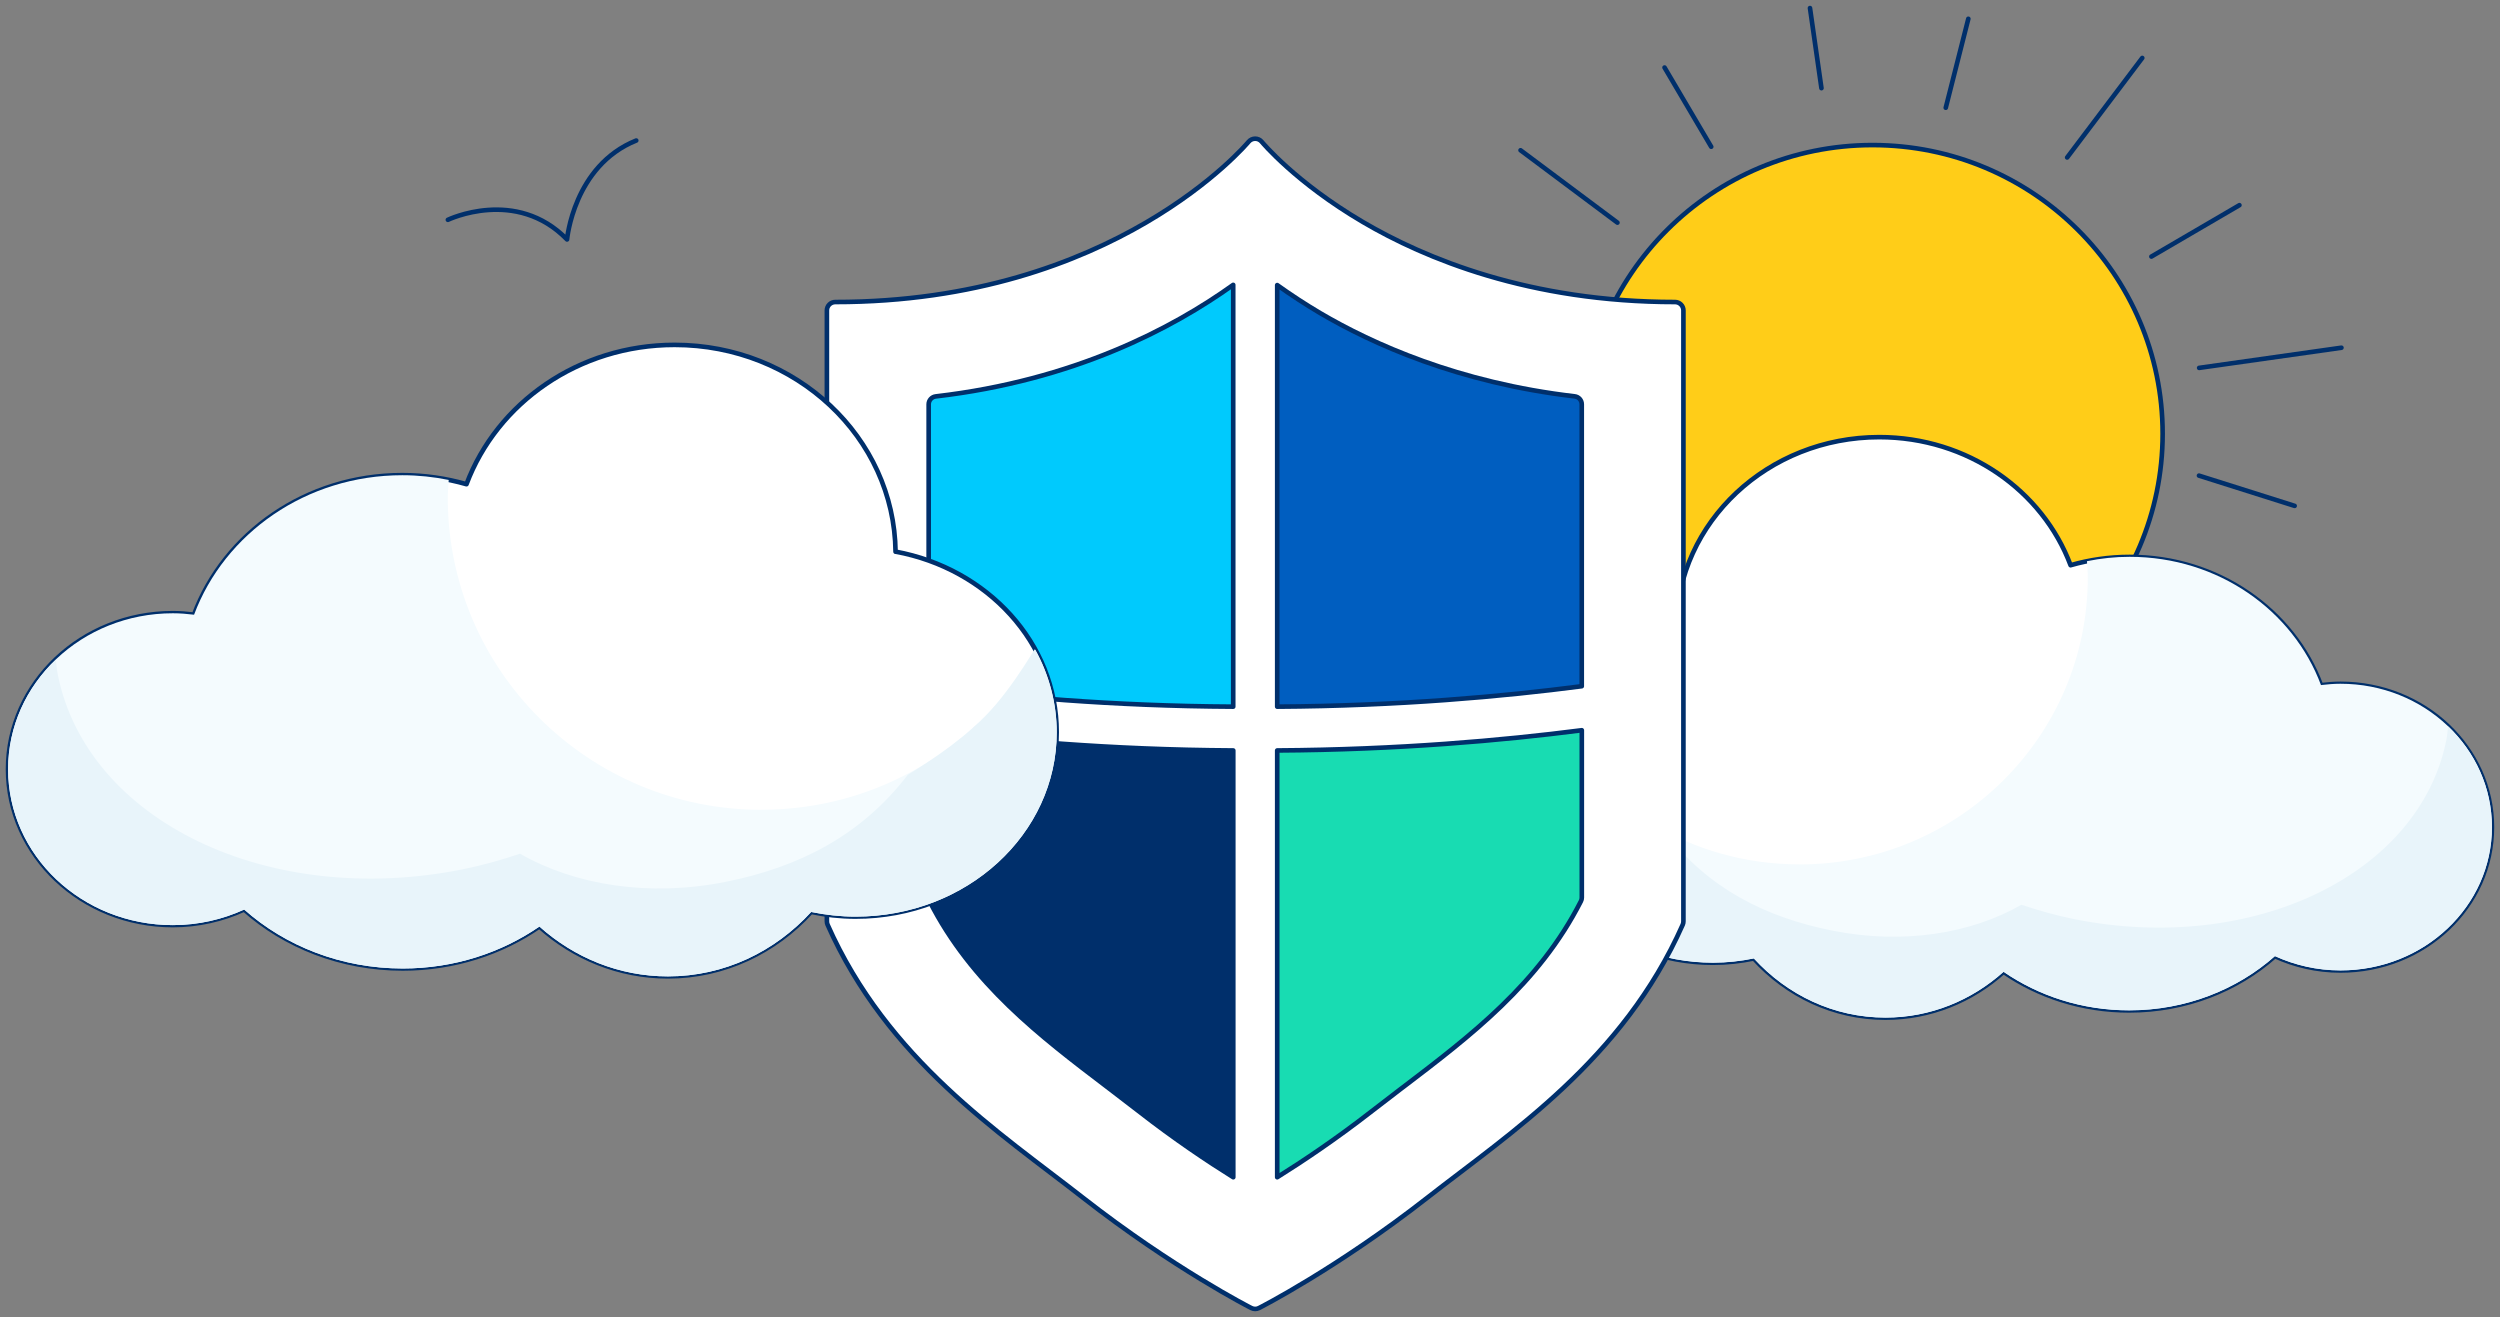 <svg version="1.2" xmlns="http://www.w3.org/2000/svg" xmlns:xlink="http://www.w3.org/1999/xlink" overflow="visible" preserveAspectRatio="none" viewBox="0 0 431.8 228.58" width="429" height="226"><rect x="0" y="0" width="431.8" height="228.58" fill="#808080" stroke="none"/><g transform="translate(1, 1)"><defs><style>
      .cls-1_1739912913678 {
        fill: #005ec0;
      }

      .cls-1_1739912913678, .cls-2_1739912913678, .cls-3_1739912913678, .cls-4_1739912913678, .cls-5_1739912913678, .cls-6_1739912913678, .cls-7_1739912913678, .cls-8_1739912913678 {
        stroke: #002f6b;
        stroke-linecap: round;
        stroke-linejoin: round;
        stroke-width: .8px;
      }

      .cls-2_1739912913678, .cls-9_1739912913678, .cls-10_1739912913678 {
        fill-rule: evenodd;
      }

      .cls-2_1739912913678, .cls-4_1739912913678 {
        fill: #fff;
      }

      .cls-11_1739912913678 {
        fill: url(#linear-gradient_1739912913678);
      }

      .cls-9_1739912913678 {
        fill: #e8f4fa;
      }

      .cls-9_1739912913678, .cls-10_1739912913678 {
        mix-blend-mode: multiply;
      }

      .cls-3_1739912913678 {
        fill: #002f6b;
      }

      .cls-12_1739912913678 {
        isolation: isolate;
      }

      .cls-5_1739912913678 {
        fill: #18dcb2;
      }

      .cls-10_1739912913678 {
        fill: #f4fbfe;
      }

      .cls-6_1739912913678 {
        fill: #ffcd18;
      }

      .cls-7_1739912913678 {
        fill: #00cafd;
      }

      .cls-8_1739912913678 {
        fill: none;
      }
    </style><linearGradient gradientUnits="userSpaceOnUse" y2="106.77" x2="209.84" y1="106.78" x1="209.85" id="linear-gradient_1739912913678" vector-effect="non-scaling-stroke"><stop stop-color="#004067" offset=".12" vector-effect="non-scaling-stroke"/><stop stop-color="#007dc4" offset=".65" vector-effect="non-scaling-stroke"/><stop stop-color="#00b2e2" offset="1" vector-effect="non-scaling-stroke"/></linearGradient></defs><g class="cls-12_1739912913678"><g id="Layer_3_1739912913678"><circle r="50.11" cy="74.29" cx="322.42" class="cls-6_1739912913678" vector-effect="non-scaling-stroke"/><line y2=".4" x2="311.62" y1="14.3" x1="313.6" class="cls-8_1739912913678" vector-effect="non-scaling-stroke"/><line y2="2.26" x2="338.97" y1="17.7" x1="335.07" class="cls-8_1739912913678" vector-effect="non-scaling-stroke"/><line y2="10.72" x2="286.5" y1="24.47" x1="294.56" class="cls-8_1739912913678" vector-effect="non-scaling-stroke"/><line y2="9.06" x2="369.01" y1="26.33" x1="356.04" class="cls-8_1739912913678" vector-effect="non-scaling-stroke"/><line y2="25.08" x2="261.63" y1="37.64" x1="278.36" class="cls-8_1739912913678" vector-effect="non-scaling-stroke"/><line y2="81.55" x2="378.81" y1="86.8" x1="395.33" class="cls-8_1739912913678" vector-effect="non-scaling-stroke"/><line y2="59.35" x2="403.41" y1="62.85" x1="378.84" class="cls-8_1739912913678" vector-effect="non-scaling-stroke"/><line y2="34.61" x2="385.79" y1="43.53" x1="370.59" class="cls-8_1739912913678" vector-effect="non-scaling-stroke"/><path d="M288.52,107.87c.21-18.26,15.82-33,35.07-33,15.26,0,28.22,9.29,33.04,22.23,3.23-.93,6.65-1.44,10.2-1.44,15.28,0,28.24,9.3,33.05,22.26,1.1-.13,2.22-.23,3.36-.23,14.45,0,26.16,11.14,26.16,24.87,0,13.74-11.71,24.87-26.16,24.87-4.06,0-7.89-.91-11.32-2.48-6.52,5.81-15.39,9.41-25.18,9.41-8.15,0-15.64-2.51-21.69-6.69-5.5,4.95-12.62,7.95-20.4,7.95-8.94,0-16.99-3.95-22.73-10.27-2.27.47-4.63.74-7.06.74-17.63,0-31.93-13.16-31.93-29.4,0-14.24,10.99-26.11,25.58-28.82Z" class="cls-2_1739912913678" vector-effect="non-scaling-stroke"/><path d="M309.8,149.03c27.5,0,49.8-22.29,49.8-49.8,0-.95-.09-1.88-.14-2.83,2.38-.49,4.84-.76,7.37-.76,15.28,0,28.24,9.3,33.05,22.26,1.1-.13,2.22-.23,3.36-.23,14.45,0,26.16,11.14,26.16,24.87,0,13.74-11.71,24.87-26.16,24.87-4.06,0-7.89-.91-11.32-2.48-6.52,5.81-15.39,9.41-25.18,9.41-8.15,0-15.64-2.51-21.69-6.69-5.5,4.95-12.62,7.95-20.4,7.95-8.94,0-16.99-3.95-22.73-10.27-2.27.47-4.63.74-7.06.74-17.63,0-31.93-13.16-31.93-29.4,0-4.74,1.24-9.21,3.41-13.18,8.52,15.22,24.78,25.53,43.46,25.53Z" class="cls-10_1739912913678" vector-effect="non-scaling-stroke"/><path d="M276.19,135.9c4.33,3.96,10.34,7.49,10.39,7.55,7.47,9.79,17.41,14.76,28.91,17.07,12.21,2.45,23.95.52,32.65-4.49,2.95.99,5.99,1.86,9.16,2.5,30.78,6.18,59.53-7.71,64.22-31.03.16-.81.22-1.62.32-2.43,4.68,4.49,7.57,10.67,7.57,17.49,0,13.74-11.71,24.87-26.16,24.87-4.06,0-7.89-.91-11.32-2.48-6.52,5.81-15.39,9.41-25.18,9.41-8.15,0-15.64-2.51-21.69-6.69-5.5,4.95-12.62,7.95-20.4,7.95-8.94,0-16.99-3.95-22.73-10.27-2.27.47-4.63.74-7.06.74-17.63,0-31.93-13.16-31.93-29.4,0-4.22,1.08-9.01,3.47-13.27.05-.09,4.71,8.29,9.79,12.48Z" class="cls-9_1739912913678" vector-effect="non-scaling-stroke"/><path d="M76.36,37.15s11.76-5.69,20.58,3.41c0,0,1.13-12.8,11.95-17.17" class="cls-8_1739912913678" vector-effect="non-scaling-stroke"/><g><path d="M288.32,51.42c-25.14,0-43.21-7.56-53.94-13.9-11.64-6.87-17.4-13.85-17.46-13.92-.28-.34-.69-.53-1.13-.53s-.85.2-1.13.53c-.23.28-23.19,27.82-71.39,27.82-.8,0-1.45.65-1.45,1.45v106.03c0,.2.04.4.12.59,10.34,23.43,29.69,36.05,44.11,47.38,15.59,12.25,28.95,19.09,29.08,19.15.2.1.43.16.66.16s.45-.05.66-.16c.13-.06,13.49-6.9,29.08-19.15,14.42-11.32,33.77-23.94,44.11-47.38.08-.19.12-.38.12-.59V52.87c0-.8-.65-1.45-1.45-1.45Z" class="cls-4_1739912913678" vector-effect="non-scaling-stroke"/><g><path d="M219.6,121.65c21-.13,39.05-1.77,52.6-3.55v-48.94c0-.7-.52-1.29-1.22-1.37-20.11-2.35-35-9.15-43.96-14.45-2.56-1.52-5.04-3.15-7.42-4.86v73.17Z" class="cls-1_1739912913678" vector-effect="non-scaling-stroke"/><path d="M212,121.65V48.44c-10.5,7.56-27.54,16.58-51.38,19.36-.69.08-1.22.67-1.22,1.37v48.95c13.52,1.78,31.55,3.42,52.6,3.53Z" class="cls-7_1739912913678" vector-effect="non-scaling-stroke"/><path d="M212,129.25c-21.55-.12-39.79-1.82-52.6-3.47v29.01c0,.21.05.43.15.62,7.25,14.35,19.16,23.45,30.68,32.25l.39.3c1.66,1.27,3.38,2.59,5.02,3.87,6.25,4.91,12.11,8.82,16.37,11.49v-74.07Z" class="cls-3_1739912913678" vector-effect="non-scaling-stroke"/><path d="M219.6,129.25v74.07c4.26-2.67,10.1-6.58,16.37-11.49,1.62-1.27,3.31-2.56,4.95-3.82l.49-.37c11.51-8.8,23.41-17.91,30.65-32.23.1-.19.15-.41.15-.62v-29.05c-13.67,1.77-31.7,3.38-52.6,3.51Z" class="cls-5_1739912913678" vector-effect="non-scaling-stroke"/></g><path d="M209.81,106.77s.02,0,.07,0c-.02,0-.04,0-.07,0Z" class="cls-11_1739912913678" vector-effect="non-scaling-stroke"/></g><path d="M153.68,94.76c-.23-19.86-17.21-35.9-38.16-35.9-16.61,0-30.7,10.1-35.95,24.18-3.51-1.01-7.24-1.57-11.1-1.57-16.62,0-30.72,10.12-35.96,24.21-1.2-.15-2.41-.25-3.66-.25-15.72,0-28.46,12.12-28.46,27.06s12.74,27.06,28.46,27.06c4.42,0,8.59-.99,12.32-2.7,7.09,6.32,16.74,10.23,27.39,10.23,8.86,0,17.02-2.73,23.6-7.28,5.99,5.38,13.73,8.65,22.2,8.65,9.72,0,18.48-4.3,24.73-11.18,2.47.51,5.04.81,7.68.81,19.19,0,34.74-14.32,34.74-31.99,0-15.49-11.96-28.4-27.83-31.35Z" class="cls-2_1739912913678" vector-effect="non-scaling-stroke"/><path d="M130.52,139.55c-29.92,0-54.18-24.26-54.18-54.18,0-1.04.1-2.05.16-3.07-2.59-.53-5.27-.82-8.02-.82-16.62,0-30.72,10.12-35.96,24.21-1.2-.15-2.41-.25-3.66-.25-15.72,0-28.46,12.12-28.46,27.06s12.74,27.06,28.46,27.06c4.42,0,8.59-.99,12.32-2.7,7.09,6.32,16.74,10.23,27.39,10.23,8.86,0,17.02-2.73,23.6-7.28,5.99,5.38,13.73,8.65,22.2,8.65,9.72,0,18.48-4.3,24.73-11.18,2.47.51,5.04.81,7.68.81,19.19,0,34.74-14.32,34.74-31.99,0-5.16-1.35-10.02-3.71-14.34-9.27,16.56-26.96,27.78-47.29,27.78Z" class="cls-10_1739912913678" vector-effect="non-scaling-stroke"/><path d="M167.1,125.26c-4.71,4.31-11.25,8.15-11.3,8.21-8.13,10.65-18.95,16.06-31.45,18.58-13.28,2.67-26.06.57-35.53-4.88-3.21,1.08-6.51,2.02-9.96,2.72-33.49,6.73-64.77-8.39-69.87-33.76-.18-.88-.24-1.76-.35-2.64C3.55,118.36.4,125.08.4,132.5c0,14.95,12.74,27.06,28.46,27.06,4.42,0,8.59-.99,12.32-2.7,7.09,6.32,16.74,10.23,27.39,10.23,8.86,0,17.02-2.73,23.6-7.28,5.99,5.38,13.73,8.65,22.2,8.65,9.72,0,18.48-4.3,24.73-11.18,2.47.51,5.04.81,7.68.81,19.19,0,34.74-14.32,34.74-31.99,0-4.6-1.17-9.8-3.78-14.43-.06-.1-5.12,9.02-10.65,13.58Z" class="cls-9_1739912913678" vector-effect="non-scaling-stroke"/></g></g></g></svg>